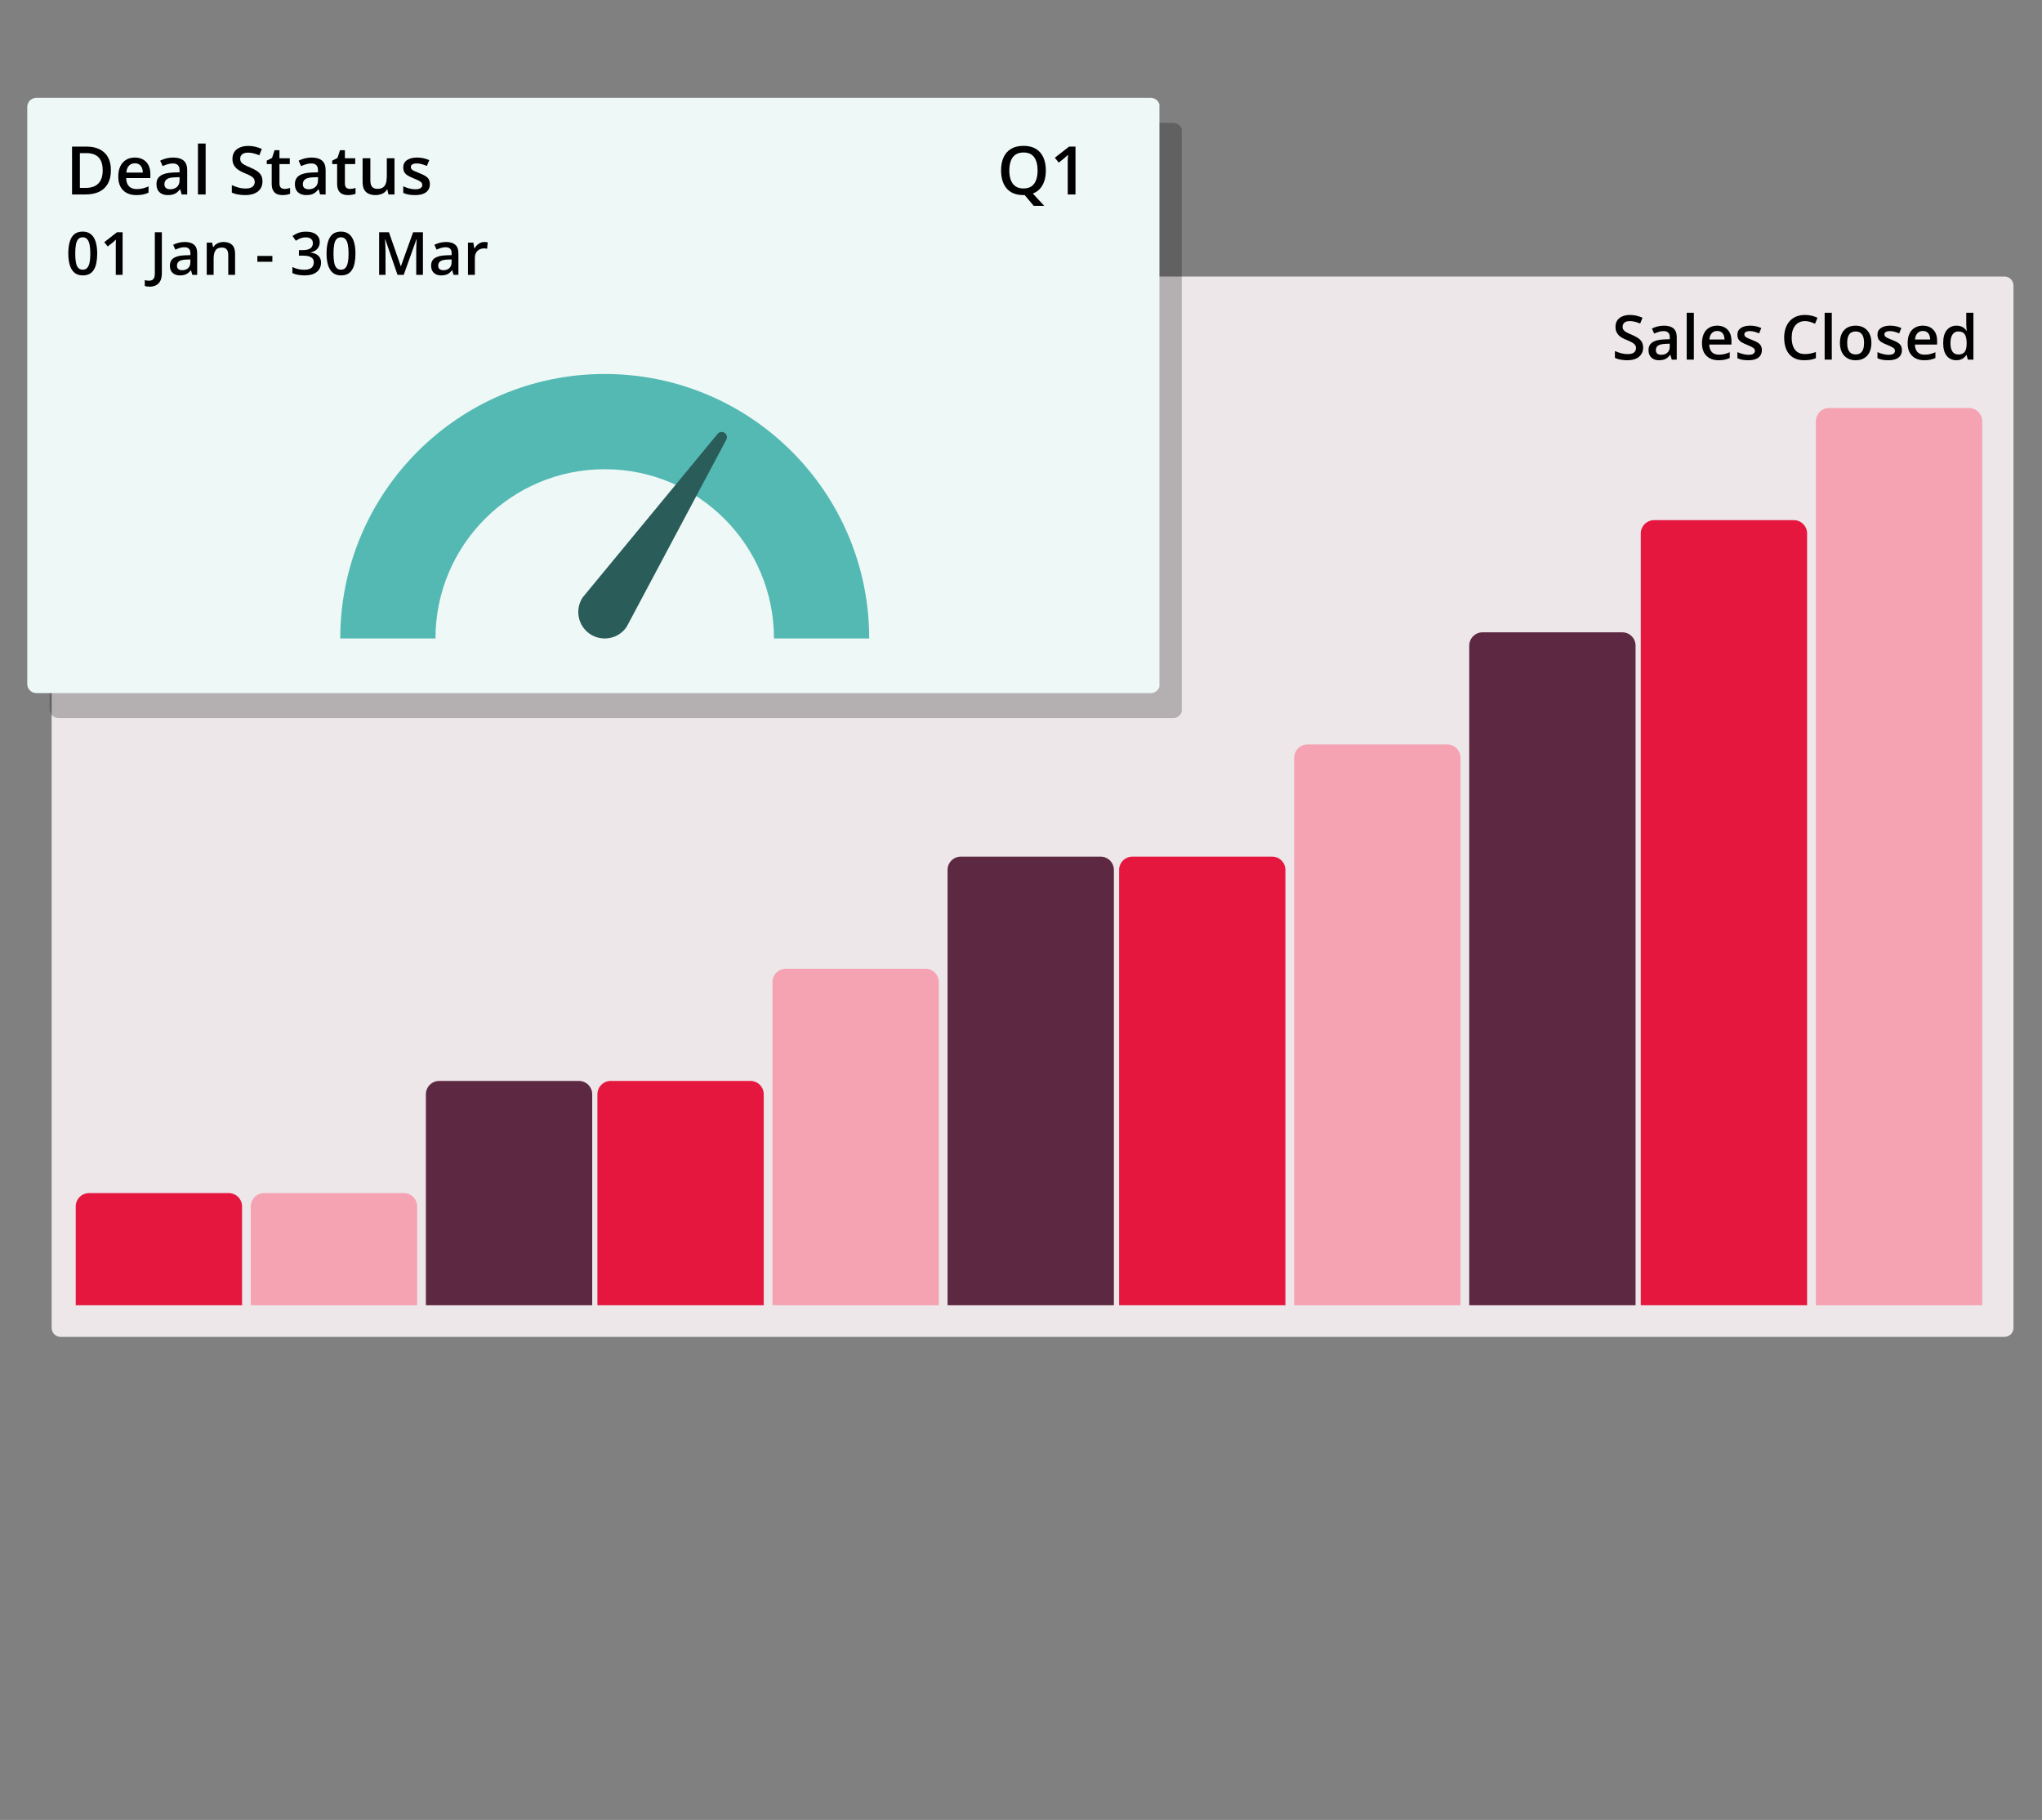 <svg xmlns="http://www.w3.org/2000/svg" xmlns:xlink="http://www.w3.org/1999/xlink" width="680" zoomAndPan="magnify" viewBox="0 0 510 454.5" height="606" preserveAspectRatio="xMidYMid meet" version="1.0"><rect x="0" y="0" width="510" height="454.5" fill="#808080" stroke="none"/><defs><filter x="0%" y="0%" width="100%" height="100%" id="16ab56926b"><feColorMatrix values="0 0 0 0 1 0 0 0 0 1 0 0 0 0 1 0 0 0 1 0" color-interpolation-filters="sRGB"/></filter><g/><clipPath id="db22257ea3"><path d="M 12.898 69.055 L 503 69.055 L 503 333.863 L 12.898 333.863 Z M 12.898 69.055 " clip-rule="nonzero"/></clipPath><clipPath id="585581cad9"><path d="M 15.145 69.055 L 500.633 69.055 C 501.875 69.055 502.883 70.062 502.883 71.305 L 502.883 331.613 C 502.883 332.855 501.875 333.863 500.633 333.863 L 15.145 333.863 C 13.902 333.863 12.898 332.855 12.898 331.613 L 12.898 71.305 C 12.898 70.062 13.902 69.055 15.145 69.055 Z M 15.145 69.055 " clip-rule="nonzero"/></clipPath><clipPath id="3c0123fb2b"><path d="M 18.914 297.953 L 60.453 297.953 L 60.453 325.961 L 18.914 325.961 Z M 18.914 297.953 " clip-rule="nonzero"/></clipPath><clipPath id="3066d4b40e"><path d="M 62.641 297.953 L 104.18 297.953 L 104.18 325.961 L 62.641 325.961 Z M 62.641 297.953 " clip-rule="nonzero"/></clipPath><clipPath id="9f9a7e574c"><path d="M 106.367 269.945 L 147.906 269.945 L 147.906 325.961 L 106.367 325.961 Z M 106.367 269.945 " clip-rule="nonzero"/></clipPath><clipPath id="5ce9c71988"><path d="M 149.207 269.945 L 190.746 269.945 L 190.746 325.961 L 149.207 325.961 Z M 149.207 269.945 " clip-rule="nonzero"/></clipPath><clipPath id="870096365f"><path d="M 192.934 241.934 L 234.473 241.934 L 234.473 325.961 L 192.934 325.961 Z M 192.934 241.934 " clip-rule="nonzero"/></clipPath><clipPath id="9640a2b01f"><path d="M 236.66 213.926 L 278.199 213.926 L 278.199 325.961 L 236.66 325.961 Z M 236.66 213.926 " clip-rule="nonzero"/></clipPath><clipPath id="d1287243e2"><path d="M 279.5 213.926 L 321.039 213.926 L 321.039 325.961 L 279.5 325.961 Z M 279.5 213.926 " clip-rule="nonzero"/></clipPath><clipPath id="2aa7740a8c"><path d="M 323.227 185.918 L 364.766 185.918 L 364.766 325.961 L 323.227 325.961 Z M 323.227 185.918 " clip-rule="nonzero"/></clipPath><clipPath id="62878fbce7"><path d="M 366.953 157.91 L 408.492 157.91 L 408.492 325.961 L 366.953 325.961 Z M 366.953 157.91 " clip-rule="nonzero"/></clipPath><clipPath id="aa85f0e67c"><path d="M 409.793 129.898 L 451.332 129.898 L 451.332 325.961 L 409.793 325.961 Z M 409.793 129.898 " clip-rule="nonzero"/></clipPath><clipPath id="5bbac151f0"><path d="M 453.52 101.891 L 495.059 101.891 L 495.059 325.961 L 453.52 325.961 Z M 453.52 101.891 " clip-rule="nonzero"/></clipPath><mask id="140c5cb129"><g filter="url(#16ab56926b)"><rect x="-51" width="612" fill="#000000" y="-45.45" height="545.4" fill-opacity="0.24"/></g></mask><clipPath id="678ec7b6e7"><path d="M 0.266 0.688 L 283.738 0.688 L 283.738 149.336 L 0.266 149.336 Z M 0.266 0.688 " clip-rule="nonzero"/></clipPath><clipPath id="be0bc7241e"><path d="M 2.641 0.695 L 281.012 0.695 C 281.605 0.695 282.176 0.934 282.598 1.355 C 283.02 1.777 283.258 2.348 283.258 2.945 L 283.258 147.09 C 283.258 147.684 283.02 148.258 282.598 148.68 C 282.176 149.102 281.605 149.336 281.012 149.336 L 2.641 149.336 C 2.043 149.336 1.473 149.102 1.051 148.68 C 0.629 148.258 0.395 147.684 0.395 147.09 L 0.395 2.945 C 0.395 2.348 0.629 1.777 1.051 1.355 C 1.473 0.934 2.043 0.695 2.641 0.695 Z M 2.641 0.695 " clip-rule="nonzero"/></clipPath><clipPath id="53262c1351"><rect x="0" width="284" y="0" height="150"/></clipPath><clipPath id="ab16b73246"><path d="M 6.227 24 L 290 24 L 290 173.086 L 6.227 173.086 Z M 6.227 24 " clip-rule="nonzero"/></clipPath><clipPath id="d6802f8b78"><path d="M 9.055 24.445 L 287.426 24.445 C 288.023 24.445 288.594 24.684 289.016 25.102 C 289.438 25.523 289.672 26.098 289.672 26.691 L 289.672 170.836 C 289.672 171.434 289.438 172.004 289.016 172.426 C 288.594 172.848 288.023 173.086 287.426 173.086 L 9.055 173.086 C 8.461 173.086 7.887 172.848 7.469 172.426 C 7.047 172.004 6.809 171.434 6.809 170.836 L 6.809 26.691 C 6.809 26.098 7.047 25.523 7.469 25.102 C 7.887 24.684 8.461 24.445 9.055 24.445 Z M 9.055 24.445 " clip-rule="nonzero"/></clipPath><clipPath id="f3236b5868"><path d="M 84.98 93.398 L 217.086 93.398 L 217.086 159.449 L 84.98 159.449 Z M 84.98 93.398 " clip-rule="nonzero"/></clipPath><clipPath id="ddfc68a72f"><path d="M 84.98 159.449 C 84.98 122.969 114.555 93.398 151.031 93.398 C 187.512 93.398 217.086 122.969 217.086 159.449 L 193.305 159.449 C 193.305 136.102 174.379 117.176 151.031 117.176 C 127.688 117.176 108.762 136.102 108.762 159.449 Z M 84.98 159.449 " clip-rule="nonzero"/></clipPath><clipPath id="74ca8f7c8d"><path d="M 144.324 107.848 L 181.738 107.848 L 181.738 159.707 L 144.324 159.707 Z M 144.324 107.848 " clip-rule="nonzero"/></clipPath><clipPath id="9219279105"><path d="M 156.523 156.516 C 154.496 159.551 150.395 160.363 147.359 158.336 C 144.328 156.305 143.516 152.203 145.543 149.172 L 179.137 108.457 C 179.398 108.066 179.852 107.844 180.32 107.875 C 180.793 107.906 181.211 108.184 181.418 108.609 C 181.629 109.031 181.594 109.535 181.332 109.926 Z M 156.523 156.516 " clip-rule="nonzero"/></clipPath></defs><g clip-path="url(#db22257ea3)"><g clip-path="url(#585581cad9)"><path fill="#ede7e9" d="M 12.898 69.055 L 503.199 69.055 L 503.199 333.863 L 12.898 333.863 Z M 12.898 69.055 " fill-opacity="1" fill-rule="nonzero"/></g></g><g clip-path="url(#3c0123fb2b)"><path fill="#e5173f" d="M 22.238 297.953 L 57.133 297.953 C 57.57 297.953 57.996 298.039 58.402 298.207 C 58.809 298.375 59.168 298.613 59.48 298.926 C 59.793 299.238 60.031 299.598 60.199 300.004 C 60.371 300.41 60.453 300.836 60.453 301.277 L 60.453 325.961 C 60.453 326.402 60.371 326.828 60.199 327.234 C 60.031 327.641 59.793 328 59.48 328.312 C 59.168 328.625 58.809 328.863 58.402 329.031 C 57.996 329.203 57.57 329.285 57.133 329.285 L 22.238 329.285 C 21.797 329.285 21.375 329.203 20.965 329.031 C 20.559 328.863 20.199 328.625 19.887 328.312 C 19.578 328 19.336 327.641 19.168 327.234 C 19 326.828 18.914 326.402 18.914 325.961 L 18.914 301.277 C 18.914 300.836 19 300.41 19.168 300.004 C 19.336 299.598 19.578 299.238 19.887 298.926 C 20.199 298.613 20.559 298.375 20.965 298.207 C 21.375 298.039 21.797 297.953 22.238 297.953 Z M 22.238 297.953 " fill-opacity="1" fill-rule="nonzero"/></g><g clip-path="url(#3066d4b40e)"><path fill="#f5a2b2" d="M 65.965 297.953 L 100.855 297.953 C 101.297 297.953 101.723 298.039 102.129 298.207 C 102.535 298.375 102.895 298.613 103.207 298.926 C 103.52 299.238 103.758 299.598 103.926 300.004 C 104.094 300.41 104.18 300.836 104.18 301.277 L 104.18 325.961 C 104.18 326.402 104.094 326.828 103.926 327.234 C 103.758 327.641 103.52 328 103.207 328.312 C 102.895 328.625 102.535 328.863 102.129 329.031 C 101.723 329.203 101.297 329.285 100.855 329.285 L 65.965 329.285 C 65.523 329.285 65.098 329.203 64.691 329.031 C 64.285 328.863 63.926 328.625 63.613 328.312 C 63.301 328 63.062 327.641 62.895 327.234 C 62.727 326.828 62.641 326.402 62.641 325.961 L 62.641 301.277 C 62.641 300.836 62.727 300.41 62.895 300.004 C 63.062 299.598 63.301 299.238 63.613 298.926 C 63.926 298.613 64.285 298.375 64.691 298.207 C 65.098 298.039 65.523 297.953 65.965 297.953 Z M 65.965 297.953 " fill-opacity="1" fill-rule="nonzero"/></g><g clip-path="url(#9f9a7e574c)"><path fill="#5d2841" d="M 109.688 269.945 L 144.582 269.945 C 145.023 269.945 145.445 270.027 145.855 270.199 C 146.262 270.367 146.621 270.605 146.934 270.918 C 147.242 271.23 147.484 271.59 147.652 271.996 C 147.82 272.402 147.906 272.828 147.906 273.27 L 147.906 325.961 C 147.906 326.402 147.82 326.828 147.652 327.234 C 147.484 327.641 147.242 328 146.934 328.312 C 146.621 328.625 146.262 328.863 145.855 329.031 C 145.445 329.203 145.023 329.285 144.582 329.285 L 109.688 329.285 C 109.25 329.285 108.824 329.203 108.418 329.031 C 108.012 328.863 107.652 328.625 107.34 328.312 C 107.027 328 106.789 327.641 106.617 327.234 C 106.449 326.828 106.367 326.402 106.367 325.961 L 106.367 273.27 C 106.367 272.828 106.449 272.402 106.617 271.996 C 106.789 271.59 107.027 271.23 107.34 270.918 C 107.652 270.605 108.012 270.367 108.418 270.199 C 108.824 270.027 109.25 269.945 109.688 269.945 Z M 109.688 269.945 " fill-opacity="1" fill-rule="nonzero"/></g><g clip-path="url(#5ce9c71988)"><path fill="#e5173f" d="M 152.531 269.945 L 187.426 269.945 C 187.863 269.945 188.289 270.027 188.695 270.199 C 189.102 270.367 189.461 270.605 189.773 270.918 C 190.086 271.23 190.324 271.59 190.496 271.996 C 190.664 272.402 190.746 272.828 190.746 273.27 L 190.746 325.961 C 190.746 326.402 190.664 326.828 190.496 327.234 C 190.324 327.641 190.086 328 189.773 328.312 C 189.461 328.625 189.102 328.863 188.695 329.031 C 188.289 329.203 187.863 329.285 187.426 329.285 L 152.531 329.285 C 152.09 329.285 151.668 329.203 151.258 329.031 C 150.852 328.863 150.492 328.625 150.18 328.312 C 149.871 328 149.629 327.641 149.461 327.234 C 149.293 326.828 149.207 326.402 149.207 325.961 L 149.207 273.27 C 149.207 272.828 149.293 272.402 149.461 271.996 C 149.629 271.59 149.871 271.23 150.18 270.918 C 150.492 270.605 150.852 270.367 151.258 270.199 C 151.668 270.027 152.09 269.945 152.531 269.945 Z M 152.531 269.945 " fill-opacity="1" fill-rule="nonzero"/></g><g clip-path="url(#870096365f)"><path fill="#f5a2b2" d="M 196.258 241.934 L 231.148 241.934 C 231.59 241.934 232.016 242.02 232.422 242.188 C 232.828 242.355 233.188 242.598 233.5 242.91 C 233.812 243.219 234.051 243.578 234.219 243.988 C 234.387 244.395 234.473 244.816 234.473 245.258 L 234.473 325.961 C 234.473 326.402 234.387 326.828 234.219 327.234 C 234.051 327.641 233.812 328 233.5 328.312 C 233.188 328.625 232.828 328.863 232.422 329.031 C 232.016 329.203 231.59 329.285 231.148 329.285 L 196.258 329.285 C 195.816 329.285 195.391 329.203 194.984 329.031 C 194.578 328.863 194.219 328.625 193.906 328.312 C 193.594 328 193.355 327.641 193.188 327.234 C 193.02 326.828 192.934 326.402 192.934 325.961 L 192.934 245.258 C 192.934 244.816 193.02 244.395 193.188 243.988 C 193.355 243.578 193.594 243.219 193.906 242.91 C 194.219 242.598 194.578 242.355 194.984 242.188 C 195.391 242.02 195.816 241.934 196.258 241.934 Z M 196.258 241.934 " fill-opacity="1" fill-rule="nonzero"/></g><g clip-path="url(#9640a2b01f)"><path fill="#5d2841" d="M 239.98 213.926 L 274.875 213.926 C 275.316 213.926 275.738 214.012 276.148 214.18 C 276.555 214.348 276.914 214.59 277.227 214.898 C 277.535 215.211 277.777 215.57 277.945 215.977 C 278.113 216.387 278.199 216.809 278.199 217.25 L 278.199 325.961 C 278.199 326.402 278.113 326.828 277.945 327.234 C 277.777 327.641 277.535 328 277.227 328.312 C 276.914 328.625 276.555 328.863 276.148 329.031 C 275.738 329.203 275.316 329.285 274.875 329.285 L 239.98 329.285 C 239.543 329.285 239.117 329.203 238.711 329.031 C 238.305 328.863 237.945 328.625 237.633 328.312 C 237.32 328 237.082 327.641 236.91 327.234 C 236.742 326.828 236.66 326.402 236.66 325.961 L 236.66 217.25 C 236.66 216.809 236.742 216.387 236.91 215.977 C 237.082 215.57 237.32 215.211 237.633 214.898 C 237.945 214.59 238.305 214.348 238.711 214.18 C 239.117 214.012 239.543 213.926 239.98 213.926 Z M 239.98 213.926 " fill-opacity="1" fill-rule="nonzero"/></g><g clip-path="url(#d1287243e2)"><path fill="#e5173f" d="M 282.824 213.926 L 317.719 213.926 C 318.156 213.926 318.582 214.012 318.988 214.18 C 319.395 214.348 319.754 214.59 320.066 214.898 C 320.379 215.211 320.617 215.57 320.789 215.977 C 320.957 216.387 321.039 216.809 321.039 217.25 L 321.039 325.961 C 321.039 326.402 320.957 326.828 320.789 327.234 C 320.617 327.641 320.379 328 320.066 328.312 C 319.754 328.625 319.395 328.863 318.988 329.031 C 318.582 329.203 318.156 329.285 317.719 329.285 L 282.824 329.285 C 282.383 329.285 281.961 329.203 281.551 329.031 C 281.145 328.863 280.785 328.625 280.473 328.312 C 280.164 328 279.922 327.641 279.754 327.234 C 279.586 326.828 279.5 326.402 279.5 325.961 L 279.5 217.25 C 279.5 216.809 279.586 216.387 279.754 215.977 C 279.922 215.57 280.164 215.211 280.473 214.898 C 280.785 214.59 281.145 214.348 281.551 214.18 C 281.961 214.012 282.383 213.926 282.824 213.926 Z M 282.824 213.926 " fill-opacity="1" fill-rule="nonzero"/></g><g clip-path="url(#2aa7740a8c)"><path fill="#f5a2b2" d="M 326.551 185.918 L 361.441 185.918 C 361.883 185.918 362.309 186 362.715 186.172 C 363.121 186.34 363.48 186.578 363.793 186.891 C 364.105 187.203 364.344 187.562 364.512 187.969 C 364.68 188.375 364.766 188.801 364.766 189.242 L 364.766 325.961 C 364.766 326.402 364.68 326.828 364.512 327.234 C 364.344 327.641 364.105 328 363.793 328.312 C 363.48 328.625 363.121 328.863 362.715 329.031 C 362.309 329.203 361.883 329.285 361.441 329.285 L 326.551 329.285 C 326.109 329.285 325.684 329.203 325.277 329.031 C 324.871 328.863 324.512 328.625 324.199 328.312 C 323.887 328 323.648 327.641 323.48 327.234 C 323.312 326.828 323.227 326.402 323.227 325.961 L 323.227 189.242 C 323.227 188.801 323.312 188.375 323.48 187.969 C 323.648 187.562 323.887 187.203 324.199 186.891 C 324.512 186.578 324.871 186.34 325.277 186.172 C 325.684 186 326.109 185.918 326.551 185.918 Z M 326.551 185.918 " fill-opacity="1" fill-rule="nonzero"/></g><g clip-path="url(#62878fbce7)"><path fill="#5d2841" d="M 370.273 157.91 L 405.168 157.91 C 405.609 157.91 406.031 157.992 406.441 158.16 C 406.848 158.332 407.207 158.57 407.52 158.883 C 407.828 159.195 408.07 159.555 408.238 159.961 C 408.406 160.367 408.492 160.793 408.492 161.23 L 408.492 325.961 C 408.492 326.402 408.406 326.828 408.238 327.234 C 408.07 327.641 407.828 328 407.52 328.312 C 407.207 328.625 406.848 328.863 406.441 329.031 C 406.031 329.203 405.609 329.285 405.168 329.285 L 370.273 329.285 C 369.836 329.285 369.41 329.203 369.004 329.031 C 368.598 328.863 368.238 328.625 367.926 328.312 C 367.613 328 367.375 327.641 367.207 327.234 C 367.035 326.828 366.953 326.402 366.953 325.961 L 366.953 161.23 C 366.953 160.793 367.035 160.367 367.207 159.961 C 367.375 159.555 367.613 159.195 367.926 158.883 C 368.238 158.57 368.598 158.332 369.004 158.16 C 369.41 157.992 369.836 157.91 370.273 157.91 Z M 370.273 157.91 " fill-opacity="1" fill-rule="nonzero"/></g><g clip-path="url(#aa85f0e67c)"><path fill="#e5173f" d="M 413.117 129.898 L 448.012 129.898 C 448.449 129.898 448.875 129.984 449.281 130.152 C 449.688 130.32 450.047 130.562 450.359 130.871 C 450.672 131.184 450.91 131.543 451.082 131.949 C 451.25 132.359 451.332 132.781 451.332 133.223 L 451.332 325.961 C 451.332 326.402 451.25 326.828 451.082 327.234 C 450.91 327.641 450.672 328 450.359 328.312 C 450.047 328.625 449.688 328.863 449.281 329.031 C 448.875 329.203 448.449 329.285 448.012 329.285 L 413.117 329.285 C 412.676 329.285 412.254 329.203 411.848 329.031 C 411.438 328.863 411.078 328.625 410.77 328.312 C 410.457 328 410.215 327.641 410.047 327.234 C 409.879 326.828 409.793 326.402 409.793 325.961 L 409.793 133.223 C 409.793 132.781 409.879 132.359 410.047 131.949 C 410.215 131.543 410.457 131.184 410.77 130.871 C 411.078 130.562 411.438 130.32 411.848 130.152 C 412.254 129.984 412.676 129.898 413.117 129.898 Z M 413.117 129.898 " fill-opacity="1" fill-rule="nonzero"/></g><g clip-path="url(#5bbac151f0)"><path fill="#f5a2b2" d="M 456.844 101.891 L 491.734 101.891 C 492.176 101.891 492.602 101.977 493.008 102.145 C 493.414 102.312 493.773 102.551 494.086 102.863 C 494.398 103.176 494.637 103.535 494.805 103.941 C 494.977 104.348 495.059 104.773 495.059 105.215 L 495.059 325.961 C 495.059 326.402 494.977 326.828 494.805 327.234 C 494.637 327.641 494.398 328 494.086 328.312 C 493.773 328.625 493.414 328.863 493.008 329.031 C 492.602 329.203 492.176 329.285 491.734 329.285 L 456.844 329.285 C 456.402 329.285 455.977 329.203 455.57 329.031 C 455.164 328.863 454.805 328.625 454.492 328.312 C 454.18 328 453.941 327.641 453.773 327.234 C 453.605 326.828 453.52 326.402 453.52 325.961 L 453.52 105.215 C 453.52 104.773 453.605 104.348 453.773 103.941 C 453.941 103.535 454.18 103.176 454.492 102.863 C 454.805 102.551 455.164 102.312 455.57 102.145 C 455.977 101.977 456.402 101.891 456.844 101.891 Z M 456.844 101.891 " fill-opacity="1" fill-rule="nonzero"/></g><g mask="url(#140c5cb129)"><g transform="matrix(1, 0, 0, 1, 12, 30)"><g clip-path="url(#53262c1351)"><g clip-path="url(#678ec7b6e7)"><g clip-path="url(#be0bc7241e)"><path fill="#000000" d="M 0.395 0.695 L 283.156 0.695 L 283.156 149.336 L 0.395 149.336 Z M 0.395 0.695 " fill-opacity="1" fill-rule="nonzero"/></g></g></g></g></g><g clip-path="url(#ab16b73246)"><g clip-path="url(#d6802f8b78)"><path fill="#eef8f7" d="M 6.809 24.445 L 289.574 24.445 L 289.574 173.086 L 6.809 173.086 Z M 6.809 24.445 " fill-opacity="1" fill-rule="nonzero"/></g></g><g fill="#000000" fill-opacity="1"><g transform="translate(16.417, 48.565)"><g><path d="M 11.281 -6.094 C 11.281 -4.75 11.031 -3.625 10.531 -2.719 C 10.031 -1.812 9.301 -1.129 8.344 -0.672 C 7.383 -0.223 6.234 0 4.891 0 L 1.578 0 L 1.578 -11.953 L 5.25 -11.953 C 6.488 -11.953 7.555 -11.727 8.453 -11.281 C 9.359 -10.844 10.055 -10.188 10.547 -9.312 C 11.035 -8.445 11.281 -7.375 11.281 -6.094 Z M 9.234 -6.031 C 9.234 -7.02 9.078 -7.828 8.766 -8.453 C 8.461 -9.086 8.008 -9.555 7.406 -9.859 C 6.812 -10.172 6.078 -10.328 5.203 -10.328 L 3.531 -10.328 L 3.531 -1.641 L 4.922 -1.641 C 6.367 -1.641 7.445 -2.008 8.156 -2.75 C 8.875 -3.488 9.234 -4.582 9.234 -6.031 Z M 9.234 -6.031 "/></g></g><g transform="translate(28.695, 48.565)"><g><path d="M 4.984 -9.219 C 5.785 -9.219 6.473 -9.051 7.047 -8.719 C 7.629 -8.395 8.078 -7.926 8.391 -7.312 C 8.703 -6.695 8.859 -5.969 8.859 -5.125 L 8.859 -4.094 L 2.812 -4.094 C 2.832 -3.207 3.066 -2.523 3.516 -2.047 C 3.973 -1.578 4.609 -1.344 5.422 -1.344 C 5.992 -1.344 6.508 -1.398 6.969 -1.516 C 7.426 -1.629 7.906 -1.797 8.406 -2.016 L 8.406 -0.453 C 7.945 -0.234 7.484 -0.078 7.016 0.016 C 6.547 0.109 5.984 0.156 5.328 0.156 C 4.441 0.156 3.66 -0.016 2.984 -0.359 C 2.316 -0.703 1.789 -1.219 1.406 -1.906 C 1.031 -2.594 0.844 -3.445 0.844 -4.469 C 0.844 -5.477 1.016 -6.336 1.359 -7.047 C 1.703 -7.754 2.18 -8.289 2.797 -8.656 C 3.422 -9.031 4.148 -9.219 4.984 -9.219 Z M 4.984 -7.781 C 4.379 -7.781 3.891 -7.582 3.516 -7.188 C 3.141 -6.789 2.922 -6.219 2.859 -5.469 L 6.969 -5.469 C 6.969 -5.914 6.895 -6.312 6.75 -6.656 C 6.602 -7.008 6.383 -7.285 6.094 -7.484 C 5.801 -7.68 5.43 -7.781 4.984 -7.781 Z M 4.984 -7.781 "/></g></g><g transform="translate(38.347, 48.565)"><g><path d="M 4.922 -9.219 C 6.066 -9.219 6.93 -8.961 7.516 -8.453 C 8.109 -7.953 8.406 -7.164 8.406 -6.094 L 8.406 0 L 7.031 0 L 6.672 -1.281 L 6.594 -1.281 C 6.344 -0.957 6.078 -0.688 5.797 -0.469 C 5.523 -0.258 5.211 -0.102 4.859 0 C 4.504 0.102 4.07 0.156 3.562 0.156 C 3.02 0.156 2.535 0.055 2.109 -0.141 C 1.68 -0.336 1.344 -0.641 1.094 -1.047 C 0.852 -1.453 0.734 -1.969 0.734 -2.594 C 0.734 -3.531 1.082 -4.234 1.781 -4.703 C 2.477 -5.172 3.531 -5.43 4.938 -5.484 L 6.5 -5.531 L 6.5 -6.016 C 6.5 -6.641 6.352 -7.082 6.062 -7.344 C 5.77 -7.613 5.359 -7.75 4.828 -7.75 C 4.379 -7.75 3.941 -7.68 3.516 -7.547 C 3.086 -7.422 2.676 -7.266 2.281 -7.078 L 1.656 -8.438 C 2.094 -8.664 2.594 -8.852 3.156 -9 C 3.719 -9.145 4.305 -9.219 4.922 -9.219 Z M 6.5 -4.328 L 5.328 -4.281 C 4.367 -4.25 3.691 -4.086 3.297 -3.797 C 2.91 -3.504 2.719 -3.098 2.719 -2.578 C 2.719 -2.129 2.852 -1.801 3.125 -1.594 C 3.395 -1.395 3.742 -1.297 4.172 -1.297 C 4.836 -1.297 5.391 -1.484 5.828 -1.859 C 6.273 -2.242 6.5 -2.805 6.5 -3.547 Z M 6.5 -4.328 "/></g></g><g transform="translate(48.064, 48.565)"><g><path d="M 3.297 0 L 1.375 0 L 1.375 -12.719 L 3.297 -12.719 Z M 3.297 0 "/></g></g><g transform="translate(52.734, 48.565)"><g/></g><g transform="translate(57.086, 48.565)"><g><path d="M 8.469 -3.25 C 8.469 -2.539 8.297 -1.93 7.953 -1.422 C 7.609 -0.91 7.113 -0.52 6.469 -0.25 C 5.82 0.02 5.051 0.156 4.156 0.156 C 3.719 0.156 3.301 0.129 2.906 0.078 C 2.508 0.035 2.133 -0.031 1.781 -0.125 C 1.426 -0.219 1.102 -0.332 0.812 -0.469 L 0.812 -2.328 C 1.301 -2.109 1.844 -1.91 2.438 -1.734 C 3.039 -1.566 3.656 -1.484 4.281 -1.484 C 4.781 -1.484 5.195 -1.551 5.531 -1.688 C 5.875 -1.82 6.125 -2.016 6.281 -2.266 C 6.445 -2.516 6.531 -2.801 6.531 -3.125 C 6.531 -3.488 6.438 -3.789 6.25 -4.031 C 6.062 -4.281 5.773 -4.504 5.391 -4.703 C 5.004 -4.91 4.52 -5.129 3.938 -5.359 C 3.551 -5.523 3.176 -5.707 2.812 -5.906 C 2.457 -6.102 2.141 -6.336 1.859 -6.609 C 1.586 -6.891 1.367 -7.211 1.203 -7.578 C 1.047 -7.953 0.969 -8.395 0.969 -8.906 C 0.969 -9.582 1.129 -10.16 1.453 -10.641 C 1.773 -11.117 2.234 -11.484 2.828 -11.734 C 3.422 -11.992 4.113 -12.125 4.906 -12.125 C 5.531 -12.125 6.117 -12.055 6.672 -11.922 C 7.223 -11.797 7.766 -11.613 8.297 -11.375 L 7.688 -9.797 C 7.188 -9.992 6.707 -10.148 6.25 -10.266 C 5.789 -10.391 5.32 -10.453 4.844 -10.453 C 4.426 -10.453 4.07 -10.391 3.781 -10.266 C 3.5 -10.141 3.281 -9.961 3.125 -9.734 C 2.977 -9.516 2.906 -9.25 2.906 -8.938 C 2.906 -8.594 2.988 -8.301 3.156 -8.062 C 3.332 -7.82 3.598 -7.602 3.953 -7.406 C 4.316 -7.207 4.785 -6.988 5.359 -6.75 C 6.023 -6.477 6.586 -6.191 7.047 -5.891 C 7.504 -5.598 7.852 -5.242 8.094 -4.828 C 8.344 -4.41 8.469 -3.883 8.469 -3.25 Z M 8.469 -3.25 "/></g></g><g transform="translate(66.296, 48.565)"><g><path d="M 4.75 -1.391 C 5 -1.391 5.242 -1.41 5.484 -1.453 C 5.734 -1.504 5.957 -1.562 6.156 -1.625 L 6.156 -0.172 C 5.945 -0.078 5.672 0 5.328 0.062 C 4.992 0.125 4.645 0.156 4.281 0.156 C 3.77 0.156 3.305 0.07 2.891 -0.094 C 2.484 -0.27 2.16 -0.566 1.922 -0.984 C 1.68 -1.398 1.562 -1.977 1.562 -2.719 L 1.562 -7.594 L 0.328 -7.594 L 0.328 -8.453 L 1.656 -9.125 L 2.281 -11.062 L 3.5 -11.062 L 3.5 -9.047 L 6.078 -9.047 L 6.078 -7.594 L 3.5 -7.594 L 3.5 -2.75 C 3.5 -2.289 3.609 -1.945 3.828 -1.719 C 4.055 -1.5 4.363 -1.391 4.75 -1.391 Z M 4.75 -1.391 "/></g></g><g transform="translate(72.921, 48.565)"><g><path d="M 4.922 -9.219 C 6.066 -9.219 6.93 -8.961 7.516 -8.453 C 8.109 -7.953 8.406 -7.164 8.406 -6.094 L 8.406 0 L 7.031 0 L 6.672 -1.281 L 6.594 -1.281 C 6.344 -0.957 6.078 -0.688 5.797 -0.469 C 5.523 -0.258 5.211 -0.102 4.859 0 C 4.504 0.102 4.07 0.156 3.562 0.156 C 3.02 0.156 2.535 0.055 2.109 -0.141 C 1.68 -0.336 1.344 -0.641 1.094 -1.047 C 0.852 -1.453 0.734 -1.969 0.734 -2.594 C 0.734 -3.531 1.082 -4.234 1.781 -4.703 C 2.477 -5.172 3.531 -5.43 4.938 -5.484 L 6.5 -5.531 L 6.5 -6.016 C 6.5 -6.641 6.352 -7.082 6.062 -7.344 C 5.77 -7.613 5.359 -7.75 4.828 -7.75 C 4.379 -7.75 3.941 -7.68 3.516 -7.547 C 3.086 -7.422 2.676 -7.266 2.281 -7.078 L 1.656 -8.438 C 2.094 -8.664 2.594 -8.852 3.156 -9 C 3.719 -9.145 4.305 -9.219 4.922 -9.219 Z M 6.5 -4.328 L 5.328 -4.281 C 4.367 -4.25 3.691 -4.086 3.297 -3.797 C 2.91 -3.504 2.719 -3.098 2.719 -2.578 C 2.719 -2.129 2.852 -1.801 3.125 -1.594 C 3.395 -1.395 3.742 -1.297 4.172 -1.297 C 4.836 -1.297 5.391 -1.484 5.828 -1.859 C 6.273 -2.242 6.5 -2.805 6.5 -3.547 Z M 6.5 -4.328 "/></g></g><g transform="translate(82.639, 48.565)"><g><path d="M 4.75 -1.391 C 5 -1.391 5.242 -1.41 5.484 -1.453 C 5.734 -1.504 5.957 -1.562 6.156 -1.625 L 6.156 -0.172 C 5.945 -0.078 5.672 0 5.328 0.062 C 4.992 0.125 4.645 0.156 4.281 0.156 C 3.77 0.156 3.305 0.07 2.891 -0.094 C 2.484 -0.27 2.16 -0.566 1.922 -0.984 C 1.68 -1.398 1.562 -1.977 1.562 -2.719 L 1.562 -7.594 L 0.328 -7.594 L 0.328 -8.453 L 1.656 -9.125 L 2.281 -11.062 L 3.5 -11.062 L 3.5 -9.047 L 6.078 -9.047 L 6.078 -7.594 L 3.5 -7.594 L 3.5 -2.75 C 3.5 -2.289 3.609 -1.945 3.828 -1.719 C 4.055 -1.5 4.363 -1.391 4.75 -1.391 Z M 4.75 -1.391 "/></g></g><g transform="translate(89.264, 48.565)"><g><path d="M 9.266 -9.047 L 9.266 0 L 7.75 0 L 7.484 -1.219 L 7.391 -1.219 C 7.191 -0.906 6.945 -0.645 6.656 -0.438 C 6.363 -0.238 6.035 -0.094 5.672 0 C 5.316 0.102 4.941 0.156 4.547 0.156 C 3.859 0.156 3.27 0.039 2.781 -0.188 C 2.301 -0.414 1.93 -0.77 1.672 -1.25 C 1.422 -1.738 1.297 -2.367 1.297 -3.141 L 1.297 -9.047 L 3.234 -9.047 L 3.234 -3.5 C 3.234 -2.801 3.375 -2.273 3.656 -1.922 C 3.945 -1.578 4.395 -1.406 5 -1.406 C 5.582 -1.406 6.047 -1.523 6.391 -1.766 C 6.734 -2.004 6.977 -2.359 7.125 -2.828 C 7.27 -3.297 7.344 -3.867 7.344 -4.547 L 7.344 -9.047 Z M 9.266 -9.047 "/></g></g><g transform="translate(99.906, 48.565)"><g><path d="M 7.453 -2.578 C 7.453 -1.984 7.305 -1.484 7.016 -1.078 C 6.734 -0.672 6.316 -0.363 5.766 -0.156 C 5.211 0.051 4.535 0.156 3.734 0.156 C 3.098 0.156 2.551 0.109 2.094 0.016 C 1.645 -0.066 1.219 -0.203 0.812 -0.391 L 0.812 -2.047 C 1.238 -1.836 1.719 -1.66 2.25 -1.516 C 2.789 -1.367 3.301 -1.297 3.781 -1.297 C 4.414 -1.297 4.867 -1.395 5.141 -1.594 C 5.422 -1.789 5.562 -2.055 5.562 -2.391 C 5.562 -2.586 5.504 -2.766 5.391 -2.922 C 5.285 -3.078 5.082 -3.238 4.781 -3.406 C 4.477 -3.57 4.035 -3.77 3.453 -4 C 2.879 -4.227 2.395 -4.457 2 -4.688 C 1.613 -4.914 1.316 -5.191 1.109 -5.516 C 0.91 -5.848 0.812 -6.266 0.812 -6.766 C 0.812 -7.566 1.129 -8.176 1.766 -8.594 C 2.398 -9.008 3.238 -9.219 4.281 -9.219 C 4.844 -9.219 5.367 -9.16 5.859 -9.047 C 6.348 -8.941 6.832 -8.785 7.312 -8.578 L 6.703 -7.125 C 6.297 -7.301 5.883 -7.445 5.469 -7.562 C 5.062 -7.688 4.645 -7.75 4.219 -7.75 C 3.719 -7.75 3.336 -7.672 3.078 -7.516 C 2.828 -7.359 2.703 -7.141 2.703 -6.859 C 2.703 -6.648 2.766 -6.469 2.891 -6.312 C 3.016 -6.164 3.227 -6.02 3.531 -5.875 C 3.844 -5.727 4.273 -5.547 4.828 -5.328 C 5.367 -5.117 5.836 -4.898 6.234 -4.672 C 6.629 -4.453 6.93 -4.176 7.141 -3.844 C 7.348 -3.52 7.453 -3.098 7.453 -2.578 Z M 7.453 -2.578 "/></g></g></g><g fill="#000000" fill-opacity="1"><g transform="translate(16.417, 68.635)"><g><path d="M 7.859 -5.328 C 7.859 -4.461 7.789 -3.691 7.656 -3.016 C 7.531 -2.336 7.32 -1.766 7.031 -1.297 C 6.75 -0.828 6.379 -0.469 5.922 -0.219 C 5.461 0.02 4.906 0.141 4.25 0.141 C 3.426 0.141 2.75 -0.07 2.219 -0.5 C 1.688 -0.938 1.289 -1.562 1.031 -2.375 C 0.77 -3.195 0.641 -4.18 0.641 -5.328 C 0.641 -6.461 0.758 -7.438 1 -8.25 C 1.238 -9.07 1.617 -9.703 2.141 -10.141 C 2.672 -10.578 3.375 -10.797 4.25 -10.797 C 5.07 -10.797 5.75 -10.578 6.281 -10.141 C 6.82 -9.711 7.219 -9.086 7.469 -8.266 C 7.727 -7.453 7.859 -6.473 7.859 -5.328 Z M 2.375 -5.328 C 2.375 -4.43 2.43 -3.68 2.547 -3.078 C 2.66 -2.473 2.859 -2.02 3.141 -1.719 C 3.422 -1.426 3.789 -1.281 4.25 -1.281 C 4.707 -1.281 5.07 -1.426 5.344 -1.719 C 5.625 -2.02 5.828 -2.469 5.953 -3.062 C 6.078 -3.664 6.141 -4.422 6.141 -5.328 C 6.141 -6.211 6.078 -6.957 5.953 -7.562 C 5.828 -8.164 5.625 -8.617 5.344 -8.922 C 5.07 -9.223 4.707 -9.375 4.25 -9.375 C 3.781 -9.375 3.406 -9.223 3.125 -8.922 C 2.852 -8.617 2.66 -8.164 2.547 -7.562 C 2.43 -6.957 2.375 -6.211 2.375 -5.328 Z M 2.375 -5.328 "/></g></g><g transform="translate(24.932, 68.635)"><g><path d="M 5.688 0 L 3.984 0 L 3.984 -6.844 C 3.984 -7.07 3.984 -7.297 3.984 -7.516 C 3.984 -7.742 3.988 -7.969 4 -8.188 C 4.008 -8.406 4.02 -8.613 4.031 -8.812 C 3.926 -8.707 3.801 -8.586 3.656 -8.453 C 3.508 -8.328 3.352 -8.191 3.188 -8.047 L 1.969 -7.078 L 1.109 -8.156 L 4.266 -10.625 L 5.688 -10.625 Z M 5.688 0 "/></g></g><g transform="translate(33.446, 68.635)"><g/></g><g transform="translate(37.314, 68.635)"><g><path d="M 0.078 2.953 C -0.191 2.953 -0.426 2.938 -0.625 2.906 C -0.832 2.875 -1.008 2.832 -1.156 2.781 L -1.156 1.328 C -1 1.359 -0.828 1.391 -0.641 1.422 C -0.461 1.453 -0.273 1.469 -0.078 1.469 C 0.191 1.469 0.438 1.414 0.656 1.312 C 0.875 1.207 1.047 1.02 1.172 0.75 C 1.297 0.488 1.359 0.117 1.359 -0.359 L 1.359 -10.625 L 3.109 -10.625 L 3.109 -0.422 C 3.109 0.367 2.984 1.008 2.734 1.5 C 2.484 2 2.129 2.363 1.672 2.594 C 1.211 2.832 0.68 2.953 0.078 2.953 Z M 0.078 2.953 "/></g></g><g transform="translate(41.778, 68.635)"><g><path d="M 4.375 -8.203 C 5.395 -8.203 6.164 -7.973 6.688 -7.516 C 7.207 -7.066 7.469 -6.367 7.469 -5.422 L 7.469 0 L 6.25 0 L 5.922 -1.141 L 5.875 -1.141 C 5.645 -0.848 5.406 -0.609 5.156 -0.422 C 4.914 -0.234 4.633 -0.094 4.312 0 C 4 0.094 3.613 0.141 3.156 0.141 C 2.676 0.141 2.25 0.051 1.875 -0.125 C 1.5 -0.301 1.203 -0.566 0.984 -0.922 C 0.766 -1.285 0.656 -1.75 0.656 -2.312 C 0.656 -3.145 0.961 -3.77 1.578 -4.188 C 2.203 -4.602 3.141 -4.832 4.391 -4.875 L 5.781 -4.922 L 5.781 -5.344 C 5.781 -5.906 5.648 -6.301 5.391 -6.531 C 5.129 -6.77 4.766 -6.891 4.297 -6.891 C 3.891 -6.891 3.5 -6.832 3.125 -6.719 C 2.75 -6.602 2.379 -6.461 2.016 -6.297 L 1.469 -7.5 C 1.863 -7.707 2.312 -7.875 2.812 -8 C 3.312 -8.133 3.832 -8.203 4.375 -8.203 Z M 5.766 -3.844 L 4.734 -3.812 C 3.879 -3.781 3.281 -3.633 2.938 -3.375 C 2.594 -3.113 2.422 -2.754 2.422 -2.297 C 2.422 -1.898 2.539 -1.609 2.781 -1.422 C 3.02 -1.242 3.332 -1.156 3.719 -1.156 C 4.312 -1.156 4.801 -1.32 5.188 -1.656 C 5.57 -2 5.766 -2.492 5.766 -3.141 Z M 5.766 -3.844 "/></g></g><g transform="translate(50.416, 68.635)"><g><path d="M 5.422 -8.203 C 6.328 -8.203 7.031 -7.969 7.531 -7.5 C 8.039 -7.031 8.297 -6.281 8.297 -5.25 L 8.297 0 L 6.594 0 L 6.594 -4.922 C 6.594 -5.555 6.461 -6.031 6.203 -6.344 C 5.941 -6.656 5.547 -6.812 5.016 -6.812 C 4.234 -6.812 3.691 -6.566 3.391 -6.078 C 3.086 -5.598 2.938 -4.906 2.938 -4 L 2.938 0 L 1.219 0 L 1.219 -8.047 L 2.547 -8.047 L 2.797 -6.953 L 2.891 -6.953 C 3.055 -7.234 3.27 -7.461 3.531 -7.641 C 3.789 -7.828 4.082 -7.969 4.406 -8.062 C 4.727 -8.156 5.066 -8.203 5.422 -8.203 Z M 5.422 -8.203 "/></g></g><g transform="translate(59.876, 68.635)"><g/></g><g transform="translate(63.744, 68.635)"><g><path d="M 0.531 -3.266 L 0.531 -4.719 L 4.281 -4.719 L 4.281 -3.266 Z M 0.531 -3.266 "/></g></g><g transform="translate(68.536, 68.635)"><g/></g><g transform="translate(72.404, 68.635)"><g><path d="M 7.453 -8.203 C 7.453 -7.723 7.352 -7.305 7.156 -6.953 C 6.969 -6.598 6.707 -6.305 6.375 -6.078 C 6.039 -5.859 5.648 -5.695 5.203 -5.594 L 5.203 -5.547 C 6.055 -5.441 6.695 -5.176 7.125 -4.75 C 7.562 -4.32 7.781 -3.754 7.781 -3.047 C 7.781 -2.43 7.629 -1.883 7.328 -1.406 C 7.035 -0.926 6.582 -0.547 5.969 -0.266 C 5.363 0.004 4.582 0.141 3.625 0.141 C 3.039 0.141 2.504 0.094 2.016 0 C 1.523 -0.082 1.062 -0.227 0.625 -0.438 L 0.625 -1.953 C 1.07 -1.734 1.551 -1.562 2.062 -1.438 C 2.57 -1.32 3.051 -1.266 3.5 -1.266 C 4.383 -1.266 5.016 -1.426 5.391 -1.75 C 5.773 -2.082 5.969 -2.547 5.969 -3.141 C 5.969 -3.516 5.867 -3.82 5.672 -4.062 C 5.473 -4.301 5.172 -4.484 4.766 -4.609 C 4.359 -4.734 3.832 -4.797 3.188 -4.797 L 2.25 -4.797 L 2.25 -6.172 L 3.188 -6.172 C 3.801 -6.172 4.297 -6.242 4.672 -6.391 C 5.047 -6.535 5.316 -6.738 5.484 -7 C 5.648 -7.258 5.734 -7.566 5.734 -7.922 C 5.734 -8.367 5.582 -8.719 5.281 -8.969 C 4.988 -9.227 4.555 -9.359 3.984 -9.359 C 3.617 -9.359 3.289 -9.316 3 -9.234 C 2.707 -9.16 2.438 -9.055 2.188 -8.922 C 1.938 -8.797 1.703 -8.66 1.484 -8.516 L 0.656 -9.703 C 1.062 -10.004 1.539 -10.258 2.094 -10.469 C 2.656 -10.676 3.305 -10.781 4.047 -10.781 C 5.141 -10.781 5.977 -10.547 6.562 -10.078 C 7.156 -9.609 7.453 -8.984 7.453 -8.203 Z M 7.453 -8.203 "/></g></g><g transform="translate(80.918, 68.635)"><g><path d="M 7.859 -5.328 C 7.859 -4.461 7.789 -3.691 7.656 -3.016 C 7.531 -2.336 7.32 -1.766 7.031 -1.297 C 6.75 -0.828 6.379 -0.469 5.922 -0.219 C 5.461 0.02 4.906 0.141 4.25 0.141 C 3.426 0.141 2.75 -0.07 2.219 -0.5 C 1.688 -0.938 1.289 -1.562 1.031 -2.375 C 0.77 -3.195 0.641 -4.18 0.641 -5.328 C 0.641 -6.461 0.758 -7.438 1 -8.25 C 1.238 -9.07 1.617 -9.703 2.141 -10.141 C 2.672 -10.578 3.375 -10.797 4.25 -10.797 C 5.07 -10.797 5.75 -10.578 6.281 -10.141 C 6.82 -9.711 7.219 -9.086 7.469 -8.266 C 7.727 -7.453 7.859 -6.473 7.859 -5.328 Z M 2.375 -5.328 C 2.375 -4.43 2.43 -3.68 2.547 -3.078 C 2.66 -2.473 2.859 -2.02 3.141 -1.719 C 3.422 -1.426 3.789 -1.281 4.25 -1.281 C 4.707 -1.281 5.07 -1.426 5.344 -1.719 C 5.625 -2.02 5.828 -2.469 5.953 -3.062 C 6.078 -3.664 6.141 -4.422 6.141 -5.328 C 6.141 -6.211 6.078 -6.957 5.953 -7.562 C 5.828 -8.164 5.625 -8.617 5.344 -8.922 C 5.07 -9.223 4.707 -9.375 4.25 -9.375 C 3.781 -9.375 3.406 -9.223 3.125 -8.922 C 2.852 -8.617 2.66 -8.164 2.547 -7.562 C 2.43 -6.957 2.375 -6.211 2.375 -5.328 Z M 2.375 -5.328 "/></g></g><g transform="translate(89.433, 68.635)"><g/></g><g transform="translate(93.301, 68.635)"><g><path d="M 5.984 0 L 2.922 -8.875 L 2.859 -8.875 C 2.867 -8.676 2.883 -8.406 2.906 -8.062 C 2.926 -7.719 2.941 -7.348 2.953 -6.953 C 2.973 -6.566 2.984 -6.191 2.984 -5.828 L 2.984 0 L 1.391 0 L 1.391 -10.625 L 3.844 -10.625 L 6.797 -2.141 L 6.828 -2.141 L 9.875 -10.625 L 12.328 -10.625 L 12.328 0 L 10.656 0 L 10.656 -5.922 C 10.656 -6.242 10.66 -6.594 10.672 -6.969 C 10.691 -7.352 10.707 -7.711 10.719 -8.047 C 10.738 -8.391 10.754 -8.66 10.766 -8.859 L 10.703 -8.859 L 7.531 0 Z M 5.984 0 "/></g></g><g transform="translate(107.021, 68.635)"><g><path d="M 4.375 -8.203 C 5.395 -8.203 6.164 -7.973 6.688 -7.516 C 7.207 -7.066 7.469 -6.367 7.469 -5.422 L 7.469 0 L 6.25 0 L 5.922 -1.141 L 5.875 -1.141 C 5.645 -0.848 5.406 -0.609 5.156 -0.422 C 4.914 -0.234 4.633 -0.094 4.312 0 C 4 0.094 3.613 0.141 3.156 0.141 C 2.676 0.141 2.25 0.051 1.875 -0.125 C 1.5 -0.301 1.203 -0.566 0.984 -0.922 C 0.766 -1.285 0.656 -1.75 0.656 -2.312 C 0.656 -3.145 0.961 -3.77 1.578 -4.188 C 2.203 -4.602 3.141 -4.832 4.391 -4.875 L 5.781 -4.922 L 5.781 -5.344 C 5.781 -5.906 5.648 -6.301 5.391 -6.531 C 5.129 -6.77 4.766 -6.891 4.297 -6.891 C 3.891 -6.891 3.5 -6.832 3.125 -6.719 C 2.75 -6.602 2.379 -6.461 2.016 -6.297 L 1.469 -7.5 C 1.863 -7.707 2.312 -7.875 2.812 -8 C 3.312 -8.133 3.832 -8.203 4.375 -8.203 Z M 5.766 -3.844 L 4.734 -3.812 C 3.879 -3.781 3.281 -3.633 2.938 -3.375 C 2.594 -3.113 2.422 -2.754 2.422 -2.297 C 2.422 -1.898 2.539 -1.609 2.781 -1.422 C 3.02 -1.242 3.332 -1.156 3.719 -1.156 C 4.312 -1.156 4.801 -1.32 5.188 -1.656 C 5.57 -2 5.766 -2.492 5.766 -3.141 Z M 5.766 -3.844 "/></g></g><g transform="translate(115.659, 68.635)"><g><path d="M 5.297 -8.203 C 5.43 -8.203 5.578 -8.191 5.734 -8.172 C 5.898 -8.16 6.039 -8.145 6.156 -8.125 L 6 -6.516 C 5.895 -6.547 5.77 -6.566 5.625 -6.578 C 5.477 -6.598 5.348 -6.609 5.234 -6.609 C 4.922 -6.609 4.625 -6.555 4.344 -6.453 C 4.07 -6.359 3.828 -6.207 3.609 -6 C 3.398 -5.801 3.234 -5.551 3.109 -5.25 C 2.992 -4.957 2.938 -4.609 2.938 -4.203 L 2.938 0 L 1.219 0 L 1.219 -8.047 L 2.562 -8.047 L 2.797 -6.625 L 2.875 -6.625 C 3.031 -6.914 3.227 -7.176 3.469 -7.406 C 3.707 -7.645 3.977 -7.836 4.281 -7.984 C 4.594 -8.129 4.93 -8.203 5.297 -8.203 Z M 5.297 -8.203 "/></g></g></g><g fill="#000000" fill-opacity="1"><g transform="translate(249.02, 48.565)"><g><path d="M 12.188 -6 C 12.188 -5.062 12.066 -4.207 11.828 -3.438 C 11.586 -2.676 11.227 -2.02 10.75 -1.469 C 10.27 -0.926 9.664 -0.516 8.938 -0.234 L 11.781 2.844 L 9.156 2.844 L 6.906 0.156 C 6.852 0.156 6.801 0.156 6.75 0.156 C 6.695 0.156 6.645 0.156 6.594 0.156 C 5.645 0.156 4.816 0.008 4.109 -0.281 C 3.41 -0.57 2.832 -0.988 2.375 -1.531 C 1.914 -2.082 1.57 -2.734 1.344 -3.484 C 1.113 -4.242 1 -5.086 1 -6.016 C 1 -7.242 1.203 -8.316 1.609 -9.234 C 2.016 -10.148 2.633 -10.863 3.469 -11.375 C 4.301 -11.883 5.348 -12.141 6.609 -12.141 C 7.859 -12.141 8.895 -11.883 9.719 -11.375 C 10.539 -10.875 11.156 -10.164 11.562 -9.25 C 11.977 -8.332 12.188 -7.25 12.188 -6 Z M 3.062 -6 C 3.062 -5.07 3.188 -4.27 3.438 -3.594 C 3.688 -2.926 4.07 -2.41 4.594 -2.047 C 5.113 -1.68 5.781 -1.5 6.594 -1.5 C 7.414 -1.5 8.086 -1.68 8.609 -2.047 C 9.129 -2.41 9.508 -2.926 9.75 -3.594 C 10 -4.27 10.125 -5.07 10.125 -6 C 10.125 -7.395 9.844 -8.488 9.281 -9.281 C 8.727 -10.082 7.836 -10.484 6.609 -10.484 C 5.797 -10.484 5.125 -10.301 4.594 -9.938 C 4.07 -9.57 3.688 -9.055 3.438 -8.391 C 3.188 -7.723 3.062 -6.926 3.062 -6 Z M 3.062 -6 "/></g></g><g transform="translate(262.205, 48.565)"><g><path d="M 6.406 0 L 4.469 0 L 4.469 -7.703 C 4.469 -7.953 4.469 -8.203 4.469 -8.453 C 4.477 -8.711 4.488 -8.961 4.5 -9.203 C 4.508 -9.453 4.523 -9.691 4.547 -9.922 C 4.43 -9.797 4.289 -9.66 4.125 -9.516 C 3.957 -9.367 3.781 -9.211 3.594 -9.047 L 2.219 -7.953 L 1.25 -9.172 L 4.797 -11.953 L 6.406 -11.953 Z M 6.406 0 "/></g></g></g><g clip-path="url(#f3236b5868)"><g clip-path="url(#ddfc68a72f)"><path fill="#54b9b3" d="M 84.98 93.398 L 217.086 93.398 L 217.086 159.449 L 84.98 159.449 Z M 84.98 93.398 " fill-opacity="1" fill-rule="nonzero"/></g></g><g clip-path="url(#74ca8f7c8d)"><g clip-path="url(#9219279105)"><path fill="#2a5c59" d="M 84.98 93.398 L 217.086 93.398 L 217.086 159.449 L 84.98 159.449 Z M 84.98 93.398 " fill-opacity="1" fill-rule="nonzero"/></g></g><g fill="#000000" fill-opacity="1"><g transform="translate(402.584, 89.809)"><g><path d="M 7.797 -3 C 7.797 -2.344 7.633 -1.781 7.312 -1.312 C 7 -0.844 6.547 -0.477 5.953 -0.219 C 5.359 0.031 4.648 0.156 3.828 0.156 C 3.422 0.156 3.035 0.129 2.672 0.078 C 2.305 0.035 1.961 -0.023 1.641 -0.109 C 1.316 -0.203 1.02 -0.312 0.75 -0.438 L 0.75 -2.141 C 1.195 -1.941 1.695 -1.766 2.25 -1.609 C 2.801 -1.453 3.363 -1.375 3.938 -1.375 C 4.406 -1.375 4.789 -1.43 5.094 -1.547 C 5.406 -1.672 5.633 -1.848 5.781 -2.078 C 5.938 -2.305 6.016 -2.57 6.016 -2.875 C 6.016 -3.207 5.926 -3.484 5.75 -3.703 C 5.57 -3.93 5.305 -4.141 4.953 -4.328 C 4.598 -4.516 4.156 -4.719 3.625 -4.938 C 3.258 -5.082 2.91 -5.242 2.578 -5.422 C 2.254 -5.609 1.961 -5.828 1.703 -6.078 C 1.453 -6.336 1.254 -6.641 1.109 -6.984 C 0.961 -7.328 0.891 -7.727 0.891 -8.188 C 0.891 -8.812 1.035 -9.344 1.328 -9.781 C 1.629 -10.227 2.051 -10.566 2.594 -10.797 C 3.145 -11.035 3.781 -11.156 4.5 -11.156 C 5.082 -11.156 5.625 -11.094 6.125 -10.969 C 6.633 -10.852 7.141 -10.688 7.641 -10.469 L 7.062 -9.016 C 6.613 -9.203 6.176 -9.348 5.75 -9.453 C 5.32 -9.566 4.891 -9.625 4.453 -9.625 C 4.066 -9.625 3.738 -9.566 3.469 -9.453 C 3.207 -9.336 3.008 -9.176 2.875 -8.969 C 2.738 -8.758 2.672 -8.508 2.672 -8.219 C 2.672 -7.895 2.75 -7.625 2.906 -7.406 C 3.062 -7.195 3.305 -7 3.641 -6.812 C 3.973 -6.633 4.406 -6.438 4.938 -6.219 C 5.539 -5.969 6.051 -5.703 6.469 -5.422 C 6.895 -5.148 7.223 -4.82 7.453 -4.438 C 7.68 -4.051 7.797 -3.57 7.797 -3 Z M 7.797 -3 "/></g></g><g transform="translate(411.058, 89.809)"><g><path d="M 4.531 -8.484 C 5.582 -8.484 6.375 -8.25 6.906 -7.781 C 7.445 -7.32 7.719 -6.598 7.719 -5.609 L 7.719 0 L 6.469 0 L 6.125 -1.188 L 6.078 -1.188 C 5.836 -0.883 5.594 -0.633 5.344 -0.438 C 5.094 -0.238 4.801 -0.094 4.469 0 C 4.145 0.102 3.742 0.156 3.266 0.156 C 2.773 0.156 2.332 0.062 1.938 -0.125 C 1.551 -0.312 1.242 -0.594 1.016 -0.969 C 0.785 -1.344 0.672 -1.816 0.672 -2.391 C 0.672 -3.242 0.988 -3.883 1.625 -4.312 C 2.27 -4.75 3.238 -4.992 4.531 -5.047 L 5.984 -5.094 L 5.984 -5.531 C 5.984 -6.102 5.848 -6.508 5.578 -6.75 C 5.305 -7 4.93 -7.125 4.453 -7.125 C 4.035 -7.125 3.629 -7.062 3.234 -6.938 C 2.836 -6.82 2.457 -6.676 2.094 -6.5 L 1.516 -7.75 C 1.922 -7.969 2.383 -8.145 2.906 -8.281 C 3.426 -8.414 3.969 -8.484 4.531 -8.484 Z M 5.969 -3.984 L 4.891 -3.938 C 4.016 -3.906 3.395 -3.754 3.031 -3.484 C 2.676 -3.211 2.5 -2.844 2.5 -2.375 C 2.5 -1.969 2.625 -1.672 2.875 -1.484 C 3.125 -1.297 3.445 -1.203 3.844 -1.203 C 4.457 -1.203 4.961 -1.375 5.359 -1.719 C 5.766 -2.062 5.969 -2.57 5.969 -3.25 Z M 5.969 -3.984 "/></g></g><g transform="translate(419.999, 89.809)"><g><path d="M 3.047 0 L 1.266 0 L 1.266 -11.703 L 3.047 -11.703 Z M 3.047 0 "/></g></g><g transform="translate(424.296, 89.809)"><g><path d="M 4.578 -8.484 C 5.316 -8.484 5.953 -8.328 6.484 -8.016 C 7.023 -7.711 7.438 -7.281 7.719 -6.719 C 8 -6.156 8.141 -5.484 8.141 -4.703 L 8.141 -3.766 L 2.594 -3.766 C 2.613 -2.953 2.828 -2.328 3.234 -1.891 C 3.648 -1.453 4.234 -1.234 4.984 -1.234 C 5.516 -1.234 5.988 -1.285 6.406 -1.391 C 6.832 -1.492 7.27 -1.645 7.719 -1.844 L 7.719 -0.406 C 7.301 -0.219 6.879 -0.078 6.453 0.016 C 6.023 0.109 5.508 0.156 4.906 0.156 C 4.082 0.156 3.363 -0.004 2.75 -0.328 C 2.133 -0.648 1.648 -1.125 1.297 -1.75 C 0.953 -2.383 0.781 -3.172 0.781 -4.109 C 0.781 -5.035 0.938 -5.828 1.25 -6.484 C 1.562 -7.141 2.004 -7.633 2.578 -7.969 C 3.148 -8.312 3.816 -8.484 4.578 -8.484 Z M 4.578 -7.156 C 4.023 -7.156 3.578 -6.973 3.234 -6.609 C 2.891 -6.254 2.688 -5.727 2.625 -5.031 L 6.422 -5.031 C 6.41 -5.445 6.336 -5.812 6.203 -6.125 C 6.078 -6.445 5.879 -6.695 5.609 -6.875 C 5.336 -7.062 4.992 -7.156 4.578 -7.156 Z M 4.578 -7.156 "/></g></g><g transform="translate(433.176, 89.809)"><g><path d="M 6.859 -2.375 C 6.859 -1.832 6.723 -1.367 6.453 -0.984 C 6.191 -0.609 5.805 -0.32 5.297 -0.125 C 4.785 0.062 4.164 0.156 3.438 0.156 C 2.852 0.156 2.348 0.113 1.922 0.031 C 1.504 -0.051 1.113 -0.18 0.75 -0.359 L 0.75 -1.875 C 1.145 -1.695 1.586 -1.539 2.078 -1.406 C 2.578 -1.27 3.047 -1.203 3.484 -1.203 C 4.066 -1.203 4.484 -1.289 4.734 -1.469 C 4.992 -1.656 5.125 -1.898 5.125 -2.203 C 5.125 -2.379 5.07 -2.539 4.969 -2.688 C 4.863 -2.832 4.672 -2.977 4.391 -3.125 C 4.117 -3.281 3.711 -3.469 3.172 -3.688 C 2.648 -3.895 2.207 -4.102 1.844 -4.312 C 1.477 -4.531 1.203 -4.785 1.016 -5.078 C 0.836 -5.379 0.75 -5.766 0.75 -6.234 C 0.75 -6.961 1.039 -7.52 1.625 -7.906 C 2.207 -8.289 2.977 -8.484 3.938 -8.484 C 4.445 -8.484 4.93 -8.43 5.391 -8.328 C 5.848 -8.223 6.289 -8.078 6.719 -7.891 L 6.172 -6.547 C 5.797 -6.711 5.414 -6.848 5.031 -6.953 C 4.656 -7.066 4.27 -7.125 3.875 -7.125 C 3.426 -7.125 3.082 -7.051 2.844 -6.906 C 2.602 -6.77 2.484 -6.57 2.484 -6.312 C 2.484 -6.113 2.539 -5.945 2.656 -5.812 C 2.77 -5.676 2.969 -5.539 3.25 -5.406 C 3.531 -5.27 3.926 -5.102 4.438 -4.906 C 4.938 -4.719 5.367 -4.52 5.734 -4.312 C 6.098 -4.102 6.375 -3.848 6.562 -3.547 C 6.758 -3.242 6.859 -2.852 6.859 -2.375 Z M 6.859 -2.375 "/></g></g><g transform="translate(440.68, 89.809)"><g/></g><g transform="translate(444.683, 89.809)"><g><path d="M 6.125 -9.625 C 5.602 -9.625 5.133 -9.523 4.719 -9.328 C 4.301 -9.141 3.953 -8.863 3.672 -8.5 C 3.391 -8.145 3.172 -7.711 3.016 -7.203 C 2.867 -6.703 2.797 -6.129 2.797 -5.484 C 2.797 -4.641 2.914 -3.91 3.156 -3.297 C 3.395 -2.68 3.758 -2.207 4.25 -1.875 C 4.738 -1.551 5.359 -1.391 6.109 -1.391 C 6.578 -1.391 7.031 -1.43 7.469 -1.516 C 7.914 -1.609 8.375 -1.734 8.844 -1.891 L 8.844 -0.359 C 8.395 -0.18 7.941 -0.051 7.484 0.031 C 7.035 0.113 6.508 0.156 5.906 0.156 C 4.789 0.156 3.863 -0.078 3.125 -0.547 C 2.383 -1.016 1.832 -1.672 1.469 -2.516 C 1.102 -3.367 0.922 -4.363 0.922 -5.5 C 0.922 -6.332 1.035 -7.094 1.266 -7.781 C 1.492 -8.477 1.828 -9.078 2.266 -9.578 C 2.711 -10.086 3.258 -10.477 3.906 -10.75 C 4.551 -11.02 5.297 -11.156 6.141 -11.156 C 6.691 -11.156 7.234 -11.094 7.766 -10.969 C 8.297 -10.844 8.789 -10.672 9.25 -10.453 L 8.625 -8.953 C 8.238 -9.141 7.836 -9.297 7.422 -9.422 C 7.004 -9.555 6.57 -9.625 6.125 -9.625 Z M 6.125 -9.625 "/></g></g><g transform="translate(454.452, 89.809)"><g><path d="M 3.047 0 L 1.266 0 L 1.266 -11.703 L 3.047 -11.703 Z M 3.047 0 "/></g></g><g transform="translate(458.749, 89.809)"><g><path d="M 8.641 -4.188 C 8.641 -3.488 8.547 -2.867 8.359 -2.328 C 8.18 -1.797 7.922 -1.344 7.578 -0.969 C 7.234 -0.602 6.816 -0.32 6.328 -0.125 C 5.836 0.062 5.285 0.156 4.672 0.156 C 4.109 0.156 3.586 0.062 3.109 -0.125 C 2.629 -0.32 2.211 -0.602 1.859 -0.969 C 1.516 -1.344 1.25 -1.797 1.062 -2.328 C 0.875 -2.867 0.781 -3.488 0.781 -4.188 C 0.781 -5.102 0.938 -5.879 1.25 -6.516 C 1.57 -7.16 2.023 -7.648 2.609 -7.984 C 3.203 -8.316 3.91 -8.484 4.734 -8.484 C 5.492 -8.484 6.164 -8.316 6.75 -7.984 C 7.344 -7.648 7.805 -7.16 8.141 -6.516 C 8.473 -5.867 8.641 -5.094 8.641 -4.188 Z M 2.594 -4.188 C 2.594 -3.57 2.664 -3.051 2.812 -2.625 C 2.969 -2.195 3.195 -1.867 3.5 -1.641 C 3.812 -1.41 4.211 -1.297 4.703 -1.297 C 5.203 -1.297 5.602 -1.41 5.906 -1.641 C 6.219 -1.867 6.445 -2.195 6.594 -2.625 C 6.738 -3.051 6.812 -3.57 6.812 -4.188 C 6.812 -4.789 6.738 -5.301 6.594 -5.719 C 6.445 -6.145 6.219 -6.469 5.906 -6.688 C 5.602 -6.914 5.203 -7.031 4.703 -7.031 C 3.973 -7.031 3.438 -6.785 3.094 -6.297 C 2.758 -5.805 2.594 -5.102 2.594 -4.188 Z M 2.594 -4.188 "/></g></g><g transform="translate(468.156, 89.809)"><g><path d="M 6.859 -2.375 C 6.859 -1.832 6.723 -1.367 6.453 -0.984 C 6.191 -0.609 5.805 -0.32 5.297 -0.125 C 4.785 0.062 4.164 0.156 3.438 0.156 C 2.852 0.156 2.348 0.113 1.922 0.031 C 1.504 -0.051 1.113 -0.18 0.75 -0.359 L 0.75 -1.875 C 1.145 -1.695 1.586 -1.539 2.078 -1.406 C 2.578 -1.27 3.047 -1.203 3.484 -1.203 C 4.066 -1.203 4.484 -1.289 4.734 -1.469 C 4.992 -1.656 5.125 -1.898 5.125 -2.203 C 5.125 -2.379 5.07 -2.539 4.969 -2.688 C 4.863 -2.832 4.672 -2.977 4.391 -3.125 C 4.117 -3.281 3.711 -3.469 3.172 -3.688 C 2.648 -3.895 2.207 -4.102 1.844 -4.312 C 1.477 -4.531 1.203 -4.785 1.016 -5.078 C 0.836 -5.379 0.75 -5.766 0.75 -6.234 C 0.75 -6.961 1.039 -7.52 1.625 -7.906 C 2.207 -8.289 2.977 -8.484 3.938 -8.484 C 4.445 -8.484 4.93 -8.43 5.391 -8.328 C 5.848 -8.223 6.289 -8.078 6.719 -7.891 L 6.172 -6.547 C 5.797 -6.711 5.414 -6.848 5.031 -6.953 C 4.656 -7.066 4.27 -7.125 3.875 -7.125 C 3.426 -7.125 3.082 -7.051 2.844 -6.906 C 2.602 -6.77 2.484 -6.57 2.484 -6.312 C 2.484 -6.113 2.539 -5.945 2.656 -5.812 C 2.77 -5.676 2.969 -5.539 3.25 -5.406 C 3.531 -5.27 3.926 -5.102 4.438 -4.906 C 4.938 -4.719 5.367 -4.52 5.734 -4.312 C 6.098 -4.102 6.375 -3.848 6.562 -3.547 C 6.758 -3.242 6.859 -2.852 6.859 -2.375 Z M 6.859 -2.375 "/></g></g><g transform="translate(475.66, 89.809)"><g><path d="M 4.578 -8.484 C 5.316 -8.484 5.953 -8.328 6.484 -8.016 C 7.023 -7.711 7.438 -7.281 7.719 -6.719 C 8 -6.156 8.141 -5.484 8.141 -4.703 L 8.141 -3.766 L 2.594 -3.766 C 2.613 -2.953 2.828 -2.328 3.234 -1.891 C 3.648 -1.453 4.234 -1.234 4.984 -1.234 C 5.516 -1.234 5.988 -1.285 6.406 -1.391 C 6.832 -1.492 7.27 -1.645 7.719 -1.844 L 7.719 -0.406 C 7.301 -0.219 6.879 -0.078 6.453 0.016 C 6.023 0.109 5.508 0.156 4.906 0.156 C 4.082 0.156 3.363 -0.004 2.75 -0.328 C 2.133 -0.648 1.648 -1.125 1.297 -1.75 C 0.953 -2.383 0.781 -3.172 0.781 -4.109 C 0.781 -5.035 0.938 -5.828 1.25 -6.484 C 1.562 -7.141 2.004 -7.633 2.578 -7.969 C 3.148 -8.312 3.816 -8.484 4.578 -8.484 Z M 4.578 -7.156 C 4.023 -7.156 3.578 -6.973 3.234 -6.609 C 2.891 -6.254 2.688 -5.727 2.625 -5.031 L 6.422 -5.031 C 6.41 -5.445 6.336 -5.812 6.203 -6.125 C 6.078 -6.445 5.879 -6.695 5.609 -6.875 C 5.336 -7.062 4.992 -7.156 4.578 -7.156 Z M 4.578 -7.156 "/></g></g><g transform="translate(484.54, 89.809)"><g><path d="M 4.062 0.156 C 3.07 0.156 2.273 -0.207 1.672 -0.938 C 1.078 -1.664 0.781 -2.734 0.781 -4.141 C 0.781 -5.566 1.082 -6.645 1.688 -7.375 C 2.301 -8.113 3.102 -8.484 4.094 -8.484 C 4.52 -8.484 4.891 -8.426 5.203 -8.312 C 5.516 -8.195 5.785 -8.047 6.016 -7.859 C 6.242 -7.672 6.441 -7.457 6.609 -7.219 L 6.688 -7.219 C 6.664 -7.375 6.633 -7.598 6.594 -7.891 C 6.562 -8.18 6.547 -8.457 6.547 -8.719 L 6.547 -11.703 L 8.328 -11.703 L 8.328 0 L 6.938 0 L 6.625 -1.141 L 6.547 -1.141 C 6.398 -0.898 6.211 -0.68 5.984 -0.484 C 5.754 -0.297 5.484 -0.141 5.172 -0.016 C 4.859 0.098 4.488 0.156 4.062 0.156 Z M 4.562 -1.281 C 5.312 -1.281 5.844 -1.5 6.156 -1.938 C 6.469 -2.375 6.629 -3.031 6.641 -3.906 L 6.641 -4.141 C 6.641 -5.066 6.488 -5.781 6.188 -6.281 C 5.883 -6.781 5.336 -7.031 4.547 -7.031 C 3.91 -7.031 3.426 -6.77 3.094 -6.25 C 2.758 -5.738 2.594 -5.023 2.594 -4.109 C 2.594 -3.191 2.758 -2.488 3.094 -2 C 3.426 -1.52 3.914 -1.281 4.562 -1.281 Z M 4.562 -1.281 "/></g></g></g></svg>